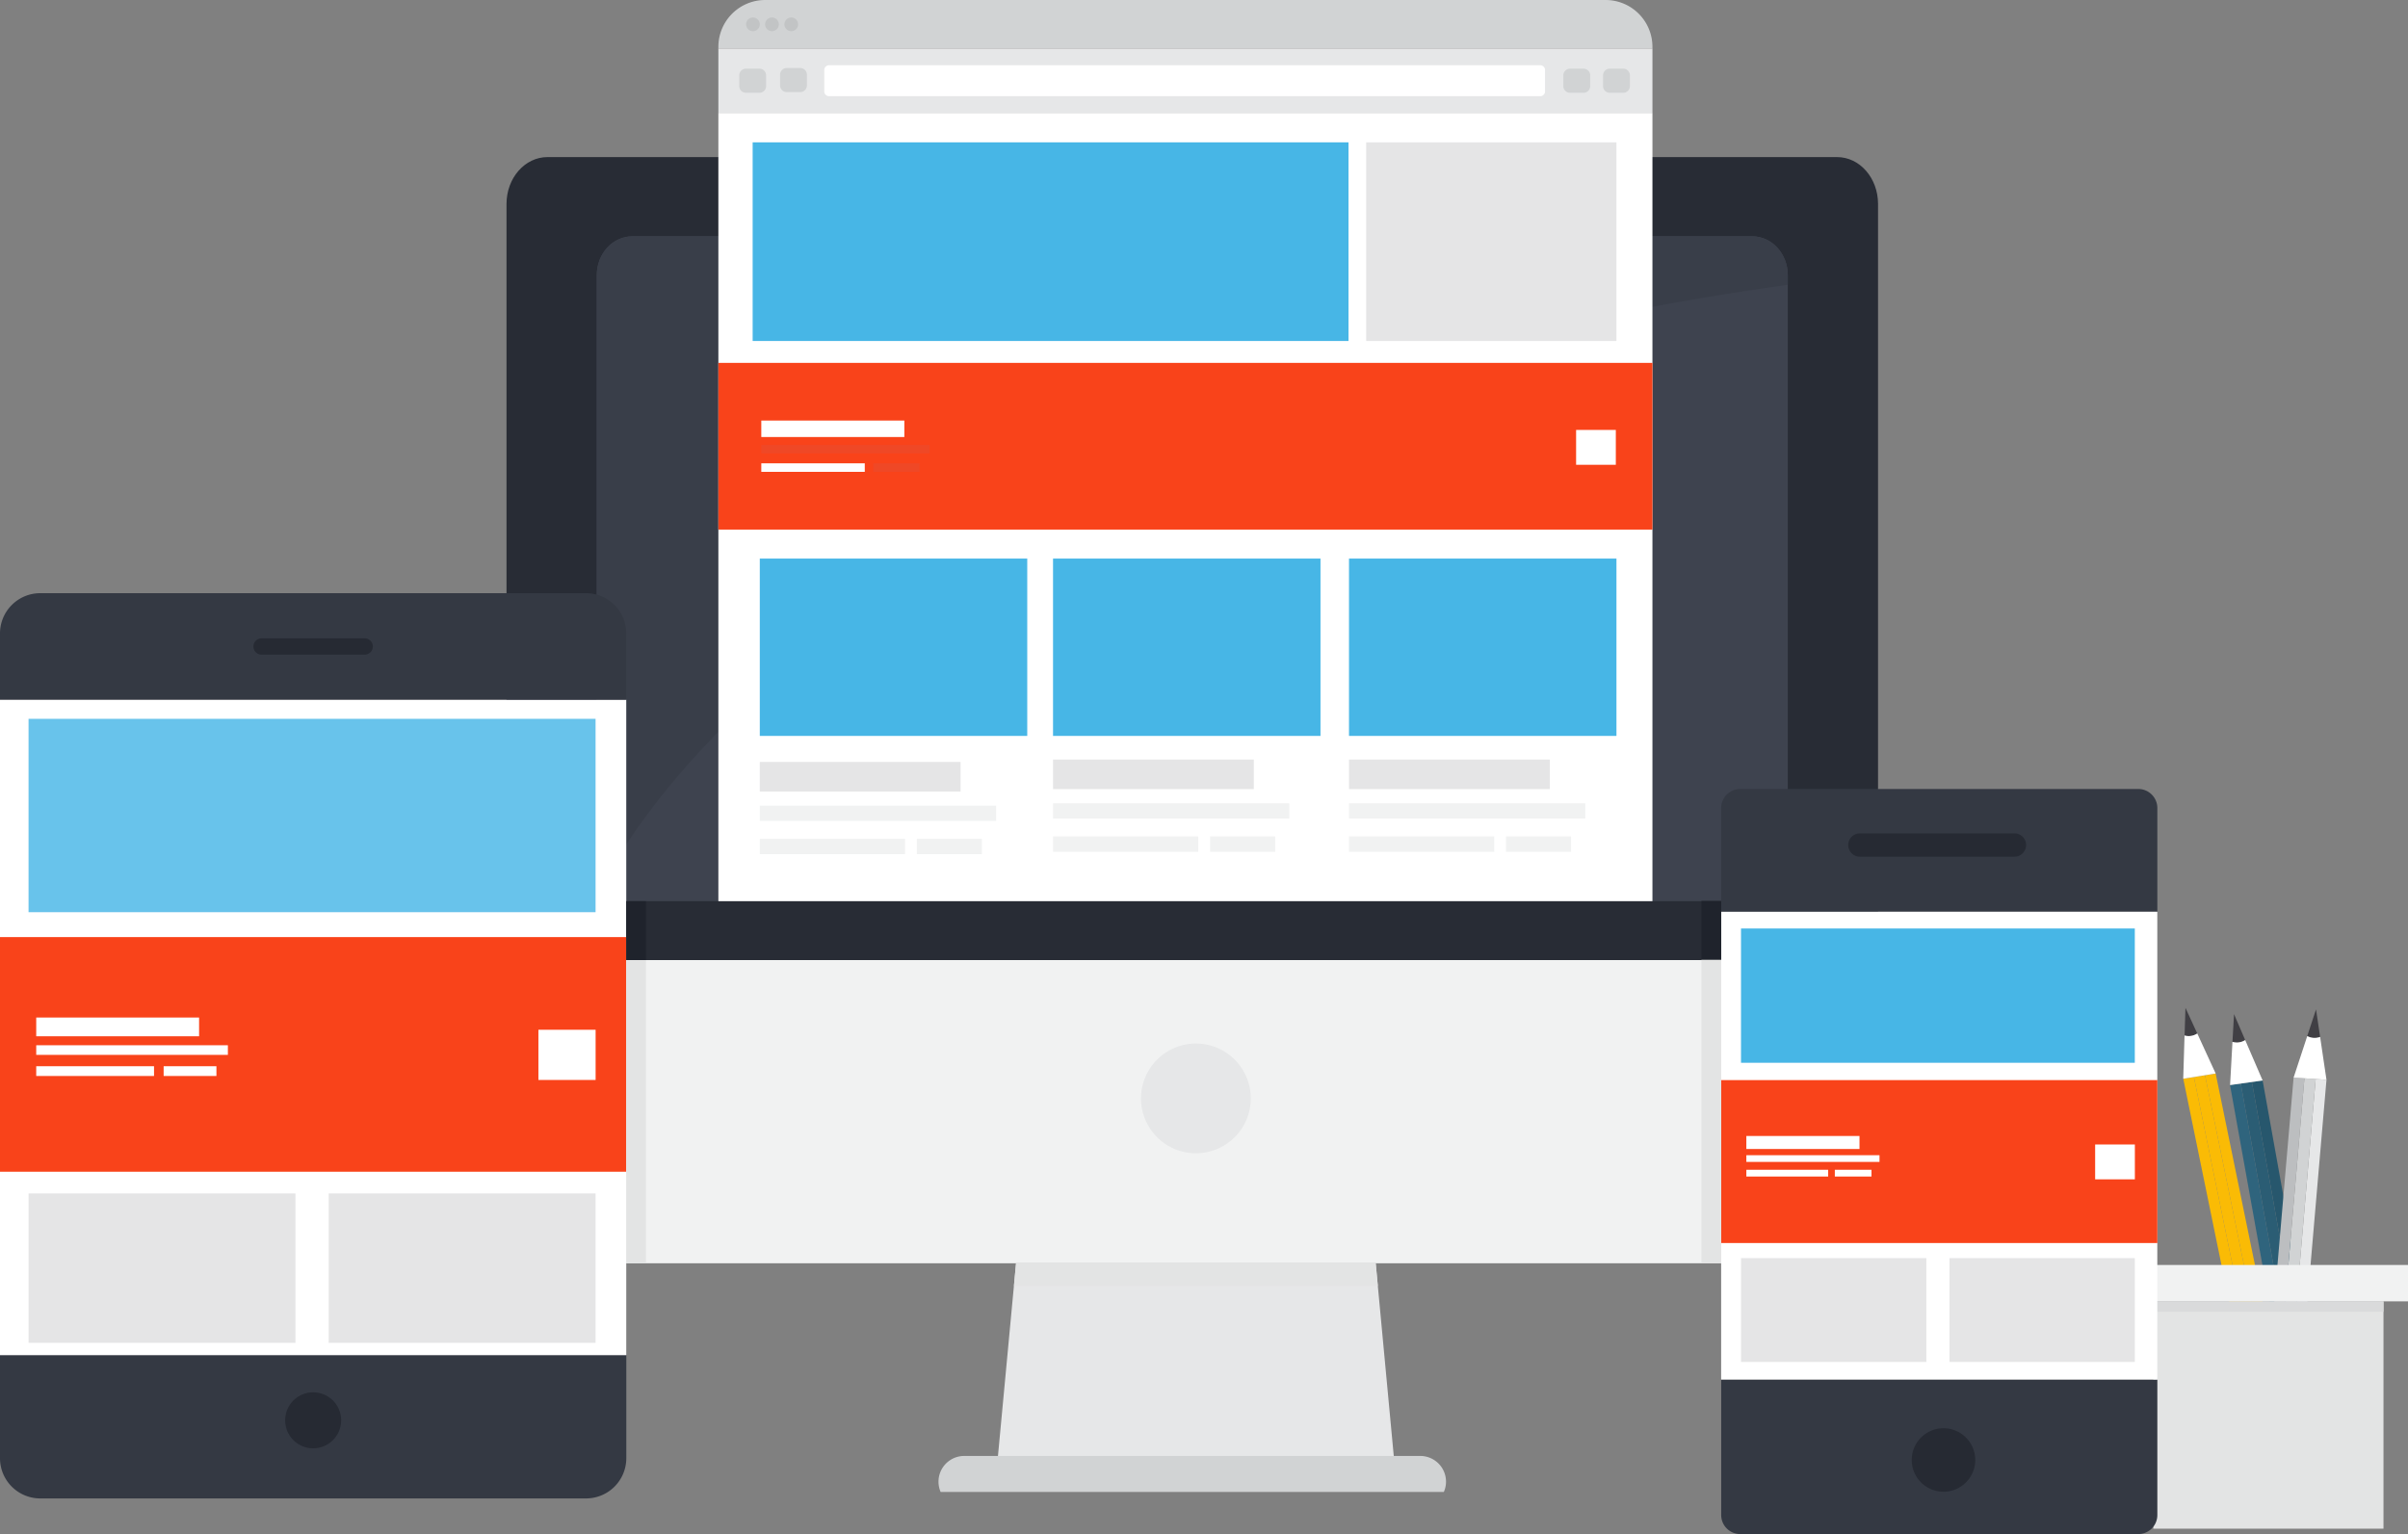 <svg id="Group_1936" data-name="Group 1936" xmlns="http://www.w3.org/2000/svg" viewBox="0 0 495.899 316"><rect x="0" y="0" width="495.899" height="316" fill="#808080" stroke="none"/><defs><style>.cls-3{fill:#f1f2f2}.cls-4{fill:#e6e7e8}.cls-5{fill:#e3e4e4}.cls-6{fill:#d1d3d4}.cls-11{fill:#403f44}.cls-12{fill:#fff}.cls-13{fill:#353439}.cls-14{fill:#3e3d42}.cls-15{fill:#fbfbfb}.cls-17{fill:#fabb05}.cls-19{fill:#c2c4c5}.cls-20{fill:#47b6e6}.cls-21{fill:#a7a9ac;opacity:.3}.cls-22{fill:#f9431a}.cls-23{fill:#c85b55;opacity:.2}.cls-24{fill:#343943}.cls-25{fill:#262a33}.cls-27{fill:#1f232c}</style></defs><g id="Group_1892" data-name="Group 1892"><g id="Group_1890" data-name="Group 1890"><path id="Path_3296" data-name="Path 3296" d="M386.76 42.01c0-5.33-3.77-9.65-8.43-9.65H112.74c-4.65 0-8.43 4.31-8.43 9.65v155.76h282.45z" fill="#282c35"/><path id="Path_3297" data-name="Path 3297" d="M368.17 56.66c0-4.41-3.28-7.98-7.32-7.98H130.22c-4.04 0-7.32 3.57-7.32 7.98v128.97h245.27z" fill="#3e434f"/><path id="Path_3298" data-name="Path 3298" class="cls-3" d="M104.31 197.77v52.8c0 5.33 3.78 9.65 8.43 9.65h265.59c4.66 0 8.43-4.32 8.43-9.65v-52.8z"/><path id="Path_3299" data-name="Path 3299" class="cls-4" d="M283.31 260.22h-74.07l-3.77 40.22h81.61z"/><path id="Path_3300" data-name="Path 3300" class="cls-5" d="M283.75 264.9h-74.94l.43-4.68h74.07z"/><g id="Group_1889" data-name="Group 1889"><path id="Path_3301" data-name="Path 3301" class="cls-6" d="M297.34 307.32a5.117 5.117 0 0 0 .45-2.11 5.3 5.3 0 0 0-5.3-5.3h-93.92a5.3 5.3 0 0 0-4.86 7.41z"/></g><path id="Path_3302" data-name="Path 3302" class="cls-4" d="M257.58 226.26a11.3 11.3 0 1 1-11.31-11.3 11.295 11.295 0 0 1 11.31 11.3z"/></g><g id="Group_1891" data-name="Group 1891"><path id="Path_3303" data-name="Path 3303" d="M368.17 58.66v-2c0-4.41-3.28-7.98-7.32-7.98H130.22c-4.04 0-7.32 3.57-7.32 7.98v127.45c32.48-60.95 126.19-108.89 245.27-125.45z" fill="#393e49"/></g></g><g id="Group_1913" data-name="Group 1913"><g id="Group_1911" data-name="Group 1911"><g id="Group_1902" data-name="Group 1902"><g id="Group_1901" data-name="Group 1901"><g id="Group_1899" data-name="Group 1899"><path id="Path_3318" data-name="Path 3318" d="M465.96 222.56l13.82 76.9-2.21.31-13.82-76.89z" fill="#27576d"/><path id="Path_3319" data-name="Path 3319" d="M463.75 222.88l13.82 76.89-2.29.32-13.82-76.89z" fill="#2b5d74"/><path id="Path_3320" data-name="Path 3320" d="M459.25 223.51l2.21-.31 13.82 76.89-2.2.31z" fill="#2f647d"/></g><g id="Group_1900" data-name="Group 1900"><path id="Path_3321" data-name="Path 3321" class="cls-11" d="M459.75 214.61l.32-5.71 2.3 5.34a3.172 3.172 0 0 1-2.62.37z"/><path id="Path_3322" data-name="Path 3322" class="cls-12" d="M462.37 214.24l3.59 8.32-6.7.95.49-8.9a3.173 3.173 0 0 0 2.62-.37z"/></g><path id="Path_3323" data-name="Path 3323" class="cls-12" d="M473.45 302.51l6.71-.95-.38-2.1-6.7.94z"/><path id="Path_3324" data-name="Path 3324" class="cls-13" d="M474.86 310.33l6.7-.95-1.4-7.82-6.71.95z"/></g><path id="Path_3325" data-name="Path 3325" class="cls-14" d="M481.56 309.38l-1.4-7.82-2.05.29 1.41 7.82z"/><path id="Path_3326" data-name="Path 3326" class="cls-15" d="M479.78 299.46l.38 2.1-2.05.29-.37-2.1z"/></g><g id="Group_1906" data-name="Group 1906"><g id="Group_1905" data-name="Group 1905"><g id="Group_1903" data-name="Group 1903"><path id="Path_3327" data-name="Path 3327" class="cls-4" d="M479.11 222.43l-6.68 77.64-2.22-.16 6.68-77.63z"/><path id="Path_3328" data-name="Path 3328" class="cls-6" d="M476.89 222.28l-6.68 77.63-2.32-.15 6.68-77.64z"/><path id="Path_3329" data-name="Path 3329" d="M472.34 221.97l2.23.15-6.68 77.64-2.23-.15z" fill="#bcbec0"/></g><g id="Group_1904" data-name="Group 1904"><path id="Path_3330" data-name="Path 3330" class="cls-11" d="M475.15 213.41l1.81-5.49.84 5.67a3.15 3.15 0 0 1-2.65-.18z"/><path id="Path_3331" data-name="Path 3331" class="cls-12" d="M477.8 213.59l1.31 8.84-6.77-.46 2.81-8.55a3.186 3.186 0 0 0 2.65.17z"/></g><path id="Path_3332" data-name="Path 3332" class="cls-12" d="M465.48 301.73l6.77.46.18-2.12-6.77-.46z"/><path id="Path_3333" data-name="Path 3333" class="cls-13" d="M464.8 309.63l6.77.46.68-7.9-6.77-.46z"/></g><path id="Path_3334" data-name="Path 3334" class="cls-14" d="M471.57 310.09l.68-7.9-2.06-.14-.68 7.9z"/><path id="Path_3335" data-name="Path 3335" class="cls-15" d="M472.43 300.07l-.18 2.12-2.06-.14.18-2.12z"/></g><g id="Group_1910" data-name="Group 1910"><g id="Group_1909" data-name="Group 1909"><g id="Group_1907" data-name="Group 1907"><path id="Path_3336" data-name="Path 3336" class="cls-17" d="M456.29 221.14l15.72 76.6-2.2.35-15.71-76.6z"/><path id="Path_3337" data-name="Path 3337" class="cls-17" d="M454.1 221.49l15.71 76.6-2.28.38-15.72-76.61z"/><path id="Path_3338" data-name="Path 3338" class="cls-17" d="M449.62 222.22l2.19-.36 15.72 76.61-2.2.35z"/></g><g id="Group_1908" data-name="Group 1908"><path id="Path_3339" data-name="Path 3339" class="cls-11" d="M449.89 213.31l.18-5.71 2.43 5.29a3.185 3.185 0 0 1-2.61.42z"/><path id="Path_3340" data-name="Path 3340" class="cls-12" d="M452.5 212.88l3.79 8.25-6.68 1.08.27-8.91a3.129 3.129 0 0 0 2.62-.42z"/></g><path id="Path_3341" data-name="Path 3341" class="cls-12" d="M465.76 300.92l6.68-1.08-.43-2.1-6.68 1.08z"/><path id="Path_3342" data-name="Path 3342" class="cls-13" d="M467.36 308.71l6.68-1.08-1.6-7.79-6.68 1.08z"/></g><path id="Path_3343" data-name="Path 3343" class="cls-14" d="M474.04 307.63l-1.6-7.79-2.03.33 1.6 7.79z"/><path id="Path_3344" data-name="Path 3344" class="cls-15" d="M472.01 297.74l.43 2.1-2.03.33-.43-2.1z"/></g></g><g id="Group_1912" data-name="Group 1912"><path id="Rectangle_1235" data-name="Rectangle 1235" class="cls-3" transform="translate(438.39 260.57)" d="M0 0h57.51v7.49H0z"/><path id="Rectangle_1236" data-name="Rectangle 1236" class="cls-5" transform="translate(443.45 268.06)" d="M0 0h47.4v46.83H0z"/><path id="Rectangle_1237" data-name="Rectangle 1237" transform="translate(443.45 268.06)" fill="#d9dadb" d="M0 0h47.4v2.15H0z"/></g></g><g id="Group_1922" data-name="Group 1922"><g id="Group_1917" data-name="Group 1917"><g id="Group_1916" data-name="Group 1916"><g id="Group_1915" data-name="Group 1915"><g id="Group_1914" data-name="Group 1914"><path id="Rectangle_1238" data-name="Rectangle 1238" class="cls-12" transform="translate(147.94 23.24)" d="M0 0h192.36v162.39H0z"/><path id="Path_3345" data-name="Path 3345" class="cls-6" d="M340.3 9.65A9.649 9.649 0 0 0 330.65 0H157.59a9.649 9.649 0 0 0-9.65 9.65v.36H340.3z"/><path id="Rectangle_1239" data-name="Rectangle 1239" class="cls-4" transform="translate(147.94 10.01)" d="M0 0h192.36v13.23H0z"/></g><path id="Path_3346" data-name="Path 3346" class="cls-12" d="M169.75 18.93a1 1 0 0 0 1.1.88h146.23a1 1 0 0 0 1.1-.88v-4.61a1 1 0 0 0-1.1-.88H170.85a1 1 0 0 0-1.1.88z"/><path id="Path_3347" data-name="Path 3347" class="cls-19" d="M156.47 5.01a1.41 1.41 0 1 1-1.41-1.41 1.408 1.408 0 0 1 1.41 1.41z"/><path id="Path_3348" data-name="Path 3348" class="cls-19" d="M160.39 5.01a1.41 1.41 0 1 1-1.41-1.41 1.408 1.408 0 0 1 1.41 1.41z"/><path id="Path_3349" data-name="Path 3349" class="cls-19" d="M164.36 5.01a1.41 1.41 0 1 1-1.41-1.41 1.408 1.408 0 0 1 1.41 1.41z"/><path id="Path_3350" data-name="Path 3350" class="cls-6" d="M152.24 17.74a1.372 1.372 0 0 0 1.37 1.37h2.79a1.366 1.366 0 0 0 1.37-1.37v-2.22a1.366 1.366 0 0 0-1.37-1.37h-2.79a1.366 1.366 0 0 0-1.37 1.37z"/><path id="Path_3351" data-name="Path 3351" class="cls-6" d="M160.65 17.6a1.366 1.366 0 0 0 1.37 1.37h2.78a1.366 1.366 0 0 0 1.37-1.37v-2.22a1.366 1.366 0 0 0-1.37-1.37h-2.78a1.372 1.372 0 0 0-1.37 1.37z"/><path id="Path_3352" data-name="Path 3352" class="cls-6" d="M321.95 17.74a1.372 1.372 0 0 0 1.37 1.37h2.79a1.366 1.366 0 0 0 1.37-1.37v-2.22a1.366 1.366 0 0 0-1.37-1.37h-2.79a1.372 1.372 0 0 0-1.37 1.37z"/><path id="Path_3353" data-name="Path 3353" class="cls-6" d="M330.13 17.74a1.372 1.372 0 0 0 1.37 1.37h2.79a1.372 1.372 0 0 0 1.37-1.37v-2.22a1.372 1.372 0 0 0-1.37-1.37h-2.79a1.366 1.366 0 0 0-1.37 1.37z"/></g></g></g><path id="Rectangle_1240" data-name="Rectangle 1240" class="cls-20" transform="translate(155 29.32)" d="M0 0h122.71v40.92H0z"/><path id="Rectangle_1241" data-name="Rectangle 1241" class="cls-21" transform="translate(281.35 29.32)" d="M0 0h51.54v40.92H0z"/><path id="Rectangle_1242" data-name="Rectangle 1242" class="cls-22" transform="translate(147.94 74.75)" d="M0 0h192.36v34.34H0z"/><path id="Rectangle_1243" data-name="Rectangle 1243" class="cls-20" transform="translate(156.47 115.06)" d="M0 0h55.08v36.53H0z"/><path id="Rectangle_1244" data-name="Rectangle 1244" class="cls-20" transform="translate(216.86 115.06)" d="M0 0h55.08v36.53H0z"/><path id="Rectangle_1245" data-name="Rectangle 1245" class="cls-20" transform="translate(277.81 115.06)" d="M0 0h55.08v36.53H0z"/><g id="Group_1918" data-name="Group 1918"><path id="Rectangle_1246" data-name="Rectangle 1246" class="cls-21" transform="translate(156.47 156.95)" d="M0 0h41.35v6.09H0z"/><path id="Rectangle_1247" data-name="Rectangle 1247" class="cls-3" transform="translate(156.47 165.96)" d="M0 0h48.66v3.13H0z"/><path id="Rectangle_1248" data-name="Rectangle 1248" class="cls-3" transform="translate(156.47 172.78)" d="M0 0h29.91v3.16H0z"/><path id="Rectangle_1249" data-name="Rectangle 1249" class="cls-3" transform="translate(188.81 172.78)" d="M0 0h13.4v3.16H0z"/></g><g id="Group_1919" data-name="Group 1919"><path id="Rectangle_1250" data-name="Rectangle 1250" class="cls-12" transform="translate(156.78 86.63)" d="M0 0h29.46v3.39H0z"/><path id="Rectangle_1251" data-name="Rectangle 1251" class="cls-23" transform="translate(156.78 91.65)" d="M0 0h34.67v1.74H0z"/><path id="Rectangle_1252" data-name="Rectangle 1252" class="cls-12" transform="translate(156.78 95.44)" d="M0 0h21.31v1.76H0z"/><path id="Rectangle_1253" data-name="Rectangle 1253" class="cls-23" transform="translate(179.83 95.44)" d="M0 0h9.54v1.76H0z"/></g><g id="Group_1920" data-name="Group 1920"><path id="Rectangle_1254" data-name="Rectangle 1254" class="cls-21" transform="translate(216.86 156.46)" d="M0 0h41.35v6.09H0z"/><path id="Rectangle_1255" data-name="Rectangle 1255" class="cls-3" transform="translate(216.86 165.47)" d="M0 0h48.66v3.13H0z"/><path id="Rectangle_1256" data-name="Rectangle 1256" class="cls-3" transform="translate(216.86 172.29)" d="M0 0h29.91v3.17H0z"/><path id="Rectangle_1257" data-name="Rectangle 1257" class="cls-3" transform="translate(249.21 172.29)" d="M0 0h13.4v3.17H0z"/></g><g id="Group_1921" data-name="Group 1921"><path id="Rectangle_1258" data-name="Rectangle 1258" class="cls-21" transform="translate(277.81 156.46)" d="M0 0h41.36v6.09H0z"/><path id="Rectangle_1259" data-name="Rectangle 1259" class="cls-3" transform="translate(277.81 165.47)" d="M0 0h48.66v3.13H0z"/><path id="Rectangle_1260" data-name="Rectangle 1260" class="cls-3" transform="translate(277.81 172.29)" d="M0 0h29.91v3.17H0z"/><path id="Rectangle_1261" data-name="Rectangle 1261" class="cls-3" transform="translate(310.15 172.29)" d="M0 0h13.39v3.17H0z"/></g><path id="Rectangle_1262" data-name="Rectangle 1262" class="cls-12" transform="translate(324.58 88.56)" d="M0 0h8.18v7.18H0z"/></g><g id="Group_1928" data-name="Group 1928"><g id="Group_1926" data-name="Group 1926"><g id="Group_1925" data-name="Group 1925"><g id="Group_1924" data-name="Group 1924"><g id="Group_1923" data-name="Group 1923"><path id="Path_3354" data-name="Path 3354" class="cls-24" d="M444.28 166.45a3.931 3.931 0 0 0-3.93-3.93h-81.97a3.937 3.937 0 0 0-3.93 3.93v21.36h89.83v-21.36z"/><path id="Path_3355" data-name="Path 3355" class="cls-24" d="M354.46 312.07a3.922 3.922 0 0 0 3.92 3.93h81.97a3.924 3.924 0 0 0 3.93-3.93v-27.9h-89.82z"/><path id="Rectangle_1263" data-name="Rectangle 1263" class="cls-12" transform="translate(354.45 187.81)" d="M0 0h89.82v96.36H0z"/></g><path id="Path_3356" data-name="Path 3356" class="cls-25" d="M406.78 300.74a6.54 6.54 0 1 1-6.54-6.54 6.551 6.551 0 0 1 6.54 6.54z"/><path id="Path_3357" data-name="Path 3357" class="cls-25" d="M417.25 174.07a2.4 2.4 0 0 1-2.4 2.4h-31.83a2.407 2.407 0 0 1-2.4-2.4 2.4 2.4 0 0 1 2.4-2.4h31.83a2.4 2.4 0 0 1 2.4 2.4z"/></g></g></g><path id="Rectangle_1264" data-name="Rectangle 1264" class="cls-20" transform="translate(358.54 191.26)" d="M0 0h81.1v27.66H0z"/><path id="Rectangle_1265" data-name="Rectangle 1265" class="cls-22" transform="translate(354.46 222.49)" d="M0 0h89.82v33.56H0z"/><path id="Rectangle_1266" data-name="Rectangle 1266" class="cls-21" transform="translate(358.54 259.16)" d="M0 0h38.17v21.38H0z"/><path id="Rectangle_1267" data-name="Rectangle 1267" class="cls-21" transform="translate(401.47 259.16)" d="M0 0h38.17v21.38H0z"/><g id="Group_1927" data-name="Group 1927"><path id="Rectangle_1268" data-name="Rectangle 1268" class="cls-12" transform="translate(359.64 234)" d="M0 0h23.3v2.68H0z"/><path id="Rectangle_1269" data-name="Rectangle 1269" class="cls-12" transform="translate(359.64 237.96)" d="M0 0h27.42v1.38H0z"/><path id="Rectangle_1270" data-name="Rectangle 1270" class="cls-12" transform="translate(359.64 240.96)" d="M0 0h16.85v1.39H0z"/><path id="Rectangle_1271" data-name="Rectangle 1271" class="cls-12" transform="translate(377.86 240.96)" d="M0 0h7.55v1.39H0z"/></g><path id="Rectangle_1272" data-name="Rectangle 1272" class="cls-12" transform="translate(431.47 235.75)" d="M0 0h8.18v7.18H0z"/></g><g id="Group_1933" data-name="Group 1933"><g id="Group_1931" data-name="Group 1931"><g id="Group_1929" data-name="Group 1929"><path id="Path_3358" data-name="Path 3358" class="cls-24" d="M0 300.37a8.288 8.288 0 0 0 8.29 8.29h112.4a8.294 8.294 0 0 0 8.29-8.29v-21.24H0z"/><path id="Rectangle_1273" data-name="Rectangle 1273" class="cls-12" transform="translate(0 144.13)" d="M0 0h128.97v135.01H0z"/><path id="Path_3359" data-name="Path 3359" class="cls-24" d="M128.97 130.48a8.294 8.294 0 0 0-8.29-8.29H8.29A8.288 8.288 0 0 0 0 130.48v13.64h128.97z"/></g><g id="Group_1930" data-name="Group 1930"><path id="Path_3360" data-name="Path 3360" class="cls-25" d="M75.11 134.85H53.87a1.68 1.68 0 1 1 0-3.36H75.1a1.68 1.68 0 0 1 .01 3.36z"/></g><circle id="Ellipse_114" data-name="Ellipse 114" class="cls-25" cx="5.77" cy="5.77" r="5.77" transform="translate(58.72 286.8)"/></g><path id="Rectangle_1274" data-name="Rectangle 1274" transform="translate(5.88 148.07)" opacity=".82" fill="#47b6e6" d="M0 0h116.77v39.83H0z"/><path id="Rectangle_1275" data-name="Rectangle 1275" class="cls-22" transform="translate(0 193.03)" d="M0 0h128.97v48.33H0z"/><path id="Rectangle_1276" data-name="Rectangle 1276" class="cls-21" transform="translate(5.88 245.83)" d="M0 0h54.96v30.78H0z"/><path id="Rectangle_1277" data-name="Rectangle 1277" class="cls-21" transform="translate(67.69 245.83)" d="M0 0h54.96v30.78H0z"/><g id="Group_1932" data-name="Group 1932"><path id="Rectangle_1278" data-name="Rectangle 1278" class="cls-12" transform="translate(7.46 209.6)" d="M0 0h33.54v3.86H0z"/><path id="Rectangle_1279" data-name="Rectangle 1279" class="cls-12" transform="translate(7.46 215.31)" d="M0 0h39.47v1.98H0z"/><path id="Rectangle_1280" data-name="Rectangle 1280" class="cls-12" transform="translate(7.46 219.63)" d="M0 0h24.26v2.01H0z"/><path id="Rectangle_1281" data-name="Rectangle 1281" class="cls-12" transform="translate(33.7 219.63)" d="M0 0h10.87v2.01H0z"/></g><path id="Rectangle_1282" data-name="Rectangle 1282" class="cls-12" transform="translate(110.88 212.12)" d="M0 0h11.78v10.34H0z"/></g><g id="Group_1934" data-name="Group 1934"><path id="Rectangle_1283" data-name="Rectangle 1283" class="cls-27" transform="translate(128.97 185.63)" d="M0 0h4.06v12.13H0z"/><path id="Rectangle_1284" data-name="Rectangle 1284" class="cls-5" transform="translate(128.97 197.77)" d="M0 0h4.06v62.46H0z"/></g><g id="Group_1935" data-name="Group 1935"><path id="Rectangle_1285" data-name="Rectangle 1285" class="cls-27" transform="translate(350.39 185.58)" d="M0 0h4.06v12.13H0z"/><path id="Rectangle_1286" data-name="Rectangle 1286" class="cls-5" transform="translate(350.39 197.71)" d="M0 0h4.06v62.46H0z"/></g></svg>